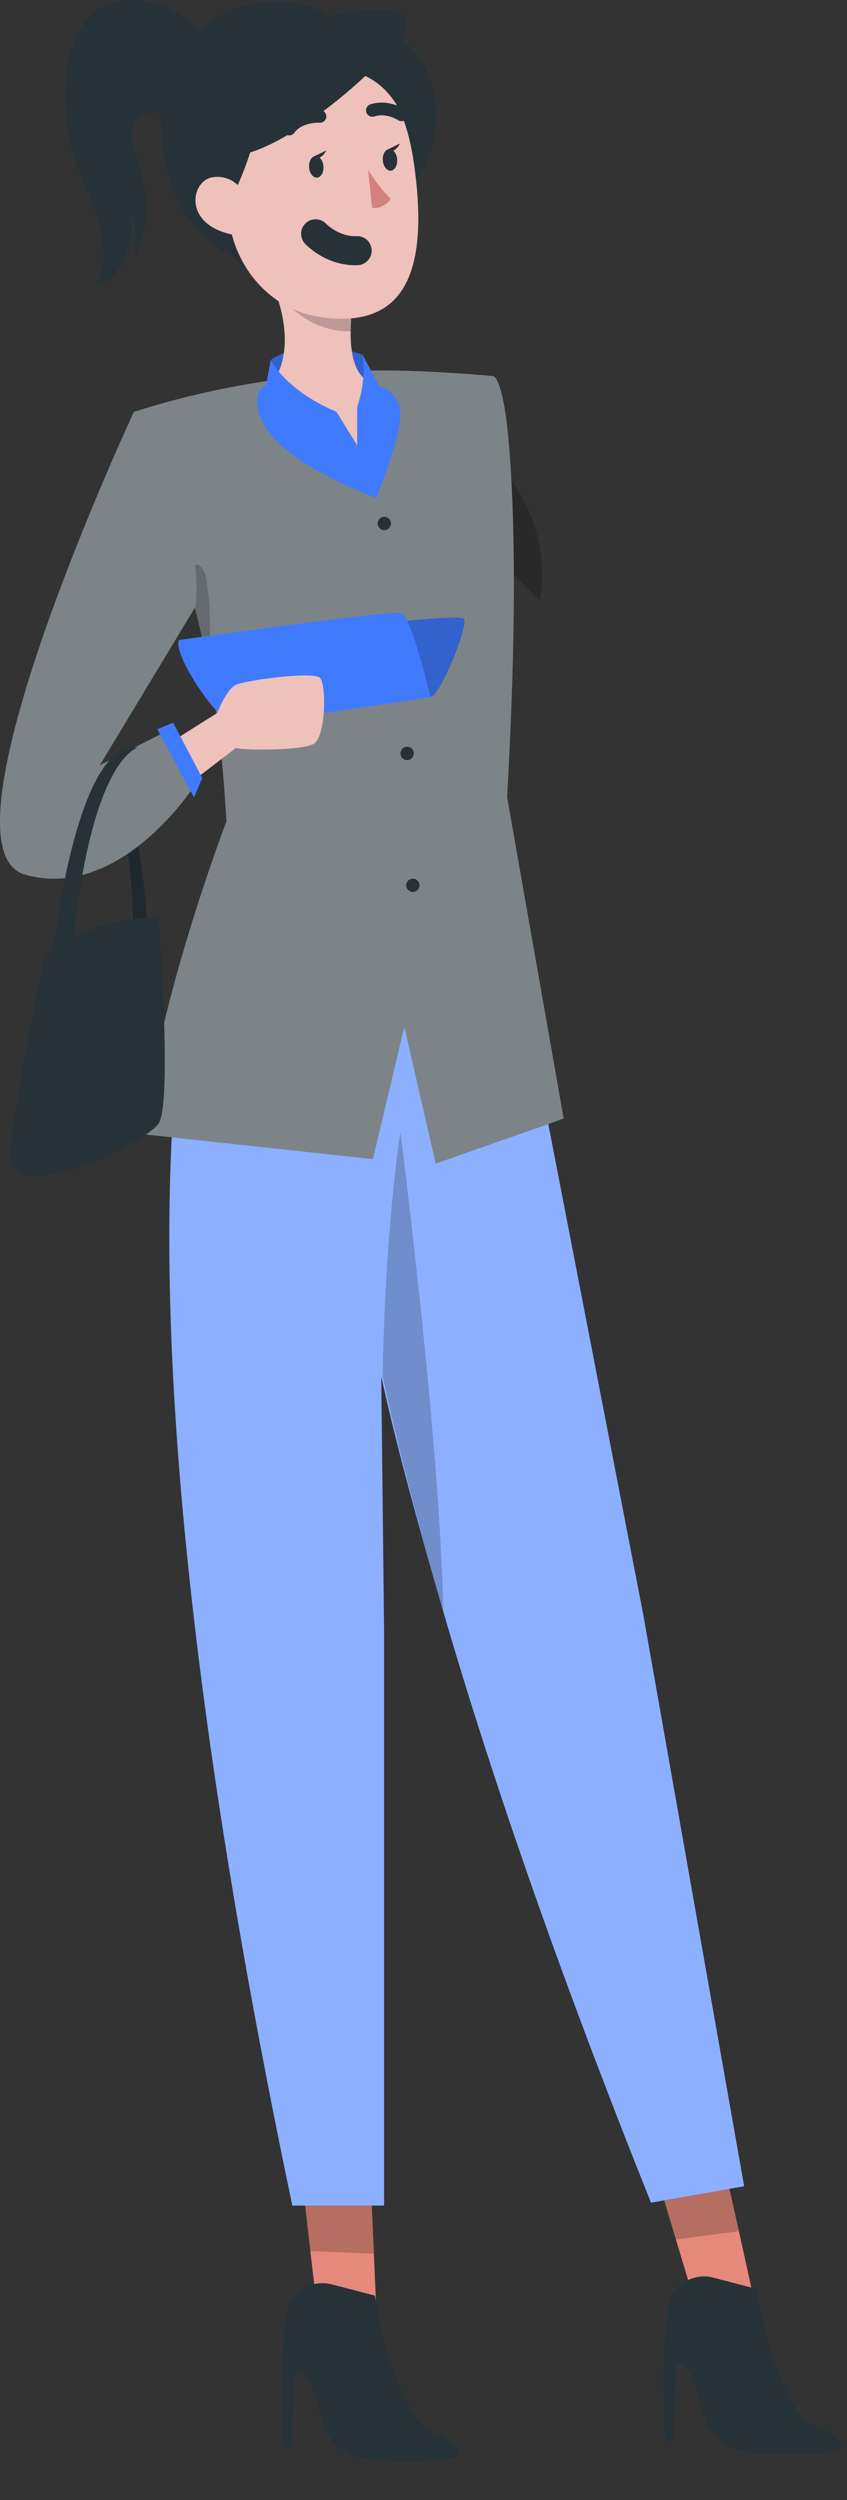 <svg width="20" height="59" viewBox="0 0 20 59" fill="none" xmlns="http://www.w3.org/2000/svg">
<rect x="0" y="0" width="20" height="59" fill="#333333" stroke="none"/>
<path d="M2.707 18.641C3.438 18.868 3.551 23.12 3.551 23.12H3.129C3.129 23.12 3.351 18.614 2.249 18.755L2.707 18.641Z" fill="#263238"/>
<path opacity="0.2" d="M2.707 18.641C3.438 18.868 3.551 23.12 3.551 23.12H3.129C3.129 23.12 3.351 18.614 2.249 18.755L2.707 18.641Z" fill="black"/>
<path d="M17.834 54.403L16.497 54.639L15.949 52.816L15.448 51.142L16.99 50.603L17.438 52.615L17.834 54.403Z" fill="#E4897B"/>
<path opacity="0.2" d="M17.445 52.657L15.955 52.853L15.452 51.161L16.992 50.613L17.445 52.657Z" fill="black"/>
<path d="M8.907 55.02H7.549L7.326 53.107L7.125 51.361L8.737 51.094L8.828 53.171L8.907 55.02Z" fill="#E4897B"/>
<path opacity="0.2" d="M8.828 53.189L7.326 53.123L7.125 51.369L8.737 51.098L8.828 53.189Z" fill="black"/>
<path d="M10.747 57.709C10.532 57.534 10.286 57.401 10.022 57.315C10.022 57.315 9.234 56.532 8.854 54.177L7.822 53.908C7.463 53.821 7.088 53.967 6.883 54.274C6.854 54.316 6.832 54.362 6.817 54.41C6.764 54.663 6.727 54.918 6.707 55.175C6.603 55.972 6.692 57.762 6.692 57.762H6.878L6.953 56.138C6.98 55.587 7.402 56.233 7.523 56.827C7.644 57.42 7.9 58.052 9.109 58.082C10.518 58.11 11.104 58.054 10.747 57.709Z" fill="#263238"/>
<path d="M19.758 57.551C19.542 57.376 19.296 57.242 19.032 57.156C19.032 57.156 18.244 56.374 17.864 54.019L16.832 53.749C16.473 53.662 16.098 53.809 15.893 54.116C15.864 54.158 15.842 54.204 15.827 54.252C15.774 54.504 15.737 54.76 15.717 55.017C15.613 55.814 15.702 57.604 15.702 57.604H15.889L15.963 55.98C15.99 55.428 16.412 56.075 16.533 56.669C16.654 57.262 16.91 57.894 18.119 57.924C19.529 57.952 20.114 57.896 19.758 57.551Z" fill="#263238"/>
<path d="M17.571 51.595L15.373 51.983C13.155 46.456 11.576 41.842 10.462 38.014C9.862 35.948 9.361 34.111 9.002 32.481L9.069 38.498V52.051H6.903C1.473 26.187 5.321 20.293 5.321 20.293L11.817 19.211C12.064 20.181 12.251 21.767 12.361 22.861L12.654 25.016L15.194 38.133L17.571 51.595Z" fill="#407BFF"/>
<g opacity="0.4">
<path d="M17.571 51.595L15.373 51.983C13.155 46.456 11.576 41.842 10.462 38.014C9.862 35.948 9.361 34.111 9.002 32.481L9.069 38.498V52.051H6.903C1.473 26.187 5.321 20.293 5.321 20.293L11.817 19.211C12.064 20.181 12.251 21.767 12.361 22.861L12.654 25.016L15.194 38.133L17.571 51.595Z" fill="white"/>
</g>
<path opacity="0.2" d="M12.75 14.176C11.965 13.428 11.401 12.807 11.401 12.807L11.461 11.874L11.755 10.969C11.755 10.969 13.078 12.188 12.75 14.176Z" fill="black"/>
<path opacity="0.2" d="M10.463 38.013C9.862 35.948 9.395 34.111 9.035 32.48C9.035 32.48 9.071 29.313 9.455 26.711C9.455 26.711 10.406 34.153 10.463 38.013Z" fill="black"/>
<path d="M11.974 18.811C12.239 14.143 12.121 11.577 12 10.294C11.868 8.927 11.657 8.877 11.657 8.877C11.657 8.877 10.175 8.733 8.887 8.743C7.889 8.777 6.893 8.881 5.911 9.056C4.98 9.21 4.063 9.433 3.161 9.72C3.312 10.15 3.448 10.557 3.575 10.941C3.743 11.447 3.894 11.917 4.03 12.354C4.285 13.173 4.484 13.882 4.643 14.516C5.138 16.48 5.243 17.736 5.347 19.383C5.347 19.383 3.717 23.643 3.399 26.77L8.805 27.354L9.547 24.227L10.289 27.459L13.31 26.399L11.974 18.811Z" fill="#263238"/>
<path opacity="0.4" d="M11.974 18.811C12.239 14.143 12.121 11.577 12 10.294C11.868 8.927 11.657 8.877 11.657 8.877C11.657 8.877 10.175 8.733 8.887 8.743C7.889 8.777 6.893 8.881 5.911 9.056C4.98 9.21 4.063 9.433 3.161 9.72C3.312 10.15 3.448 10.557 3.575 10.941C3.743 11.447 3.894 11.917 4.03 12.354C4.285 13.173 4.484 13.882 4.643 14.516C5.138 16.48 5.243 17.736 5.347 19.383C5.347 19.383 3.717 23.643 3.399 26.77L8.805 27.354L9.547 24.227L10.289 27.459L13.31 26.399L11.974 18.811Z" fill="white"/>
<path d="M6.391 8.498C6.391 8.498 7.17 7.876 8.561 8.372L8.749 9.08C8.749 9.08 7.554 9.532 6.953 9.413C6.352 9.294 6.391 8.498 6.391 8.498Z" fill="#407BFF"/>
<path opacity="0.2" d="M6.391 8.498C6.391 8.498 7.17 7.876 8.561 8.372L8.749 9.08C8.749 9.08 7.554 9.532 6.953 9.413C6.352 9.294 6.391 8.498 6.391 8.498Z" fill="black"/>
<path opacity="0.2" d="M4.904 15.657C4.832 15.301 4.747 14.921 4.643 14.514C4.577 14.256 4.505 13.985 4.425 13.696C4.63 12.973 4.843 13.538 4.843 13.538C4.843 13.538 5.055 14.413 4.904 15.657Z" fill="black"/>
<path d="M8.811 9.026C8.753 8.994 8.683 8.966 8.61 8.94C8.457 8.819 8.271 8.528 8.28 7.822C8.283 7.591 8.305 7.319 8.357 6.994L6.391 6.627C6.391 6.627 7.061 7.95 6.502 8.932C6.31 9.018 6.195 9.139 6.216 9.299C6.363 10.435 8.805 11.532 8.805 11.532C8.805 11.532 9.997 9.678 8.811 9.026Z" fill="#EEC1BB"/>
<path opacity="0.2" d="M8.357 6.994C8.305 7.319 8.283 7.591 8.28 7.822C6.952 7.822 6.391 6.627 6.391 6.627L8.357 6.994Z" fill="black"/>
<path d="M7.479 0.509C7.479 0.509 9.785 0.217 10.209 2.072C10.633 3.927 9.202 4.961 9.202 4.961L7.479 0.509Z" fill="#263238"/>
<path d="M7.27 1.499C8.979 1.405 9.579 2.29 9.8 4.044C10.077 6.236 9.675 7.826 7.513 7.473C4.576 6.994 4.432 1.654 7.27 1.499Z" fill="#EEC1BB"/>
<path d="M8.691 4.008C8.691 4.008 8.952 4.441 9.227 4.689C9.227 4.689 9.093 4.93 8.787 4.907L8.691 4.008Z" fill="#D4827D"/>
<path d="M7.637 3.925C7.648 4.065 7.581 4.184 7.488 4.192C7.394 4.199 7.31 4.091 7.299 3.951C7.288 3.811 7.354 3.691 7.448 3.684C7.541 3.677 7.626 3.784 7.637 3.925Z" fill="#263238"/>
<path d="M7.41 3.694L7.705 3.551C7.705 3.551 7.574 3.819 7.41 3.694Z" fill="#263238"/>
<path d="M9.378 3.76C9.389 3.901 9.322 4.02 9.228 4.028C9.135 4.035 9.05 3.927 9.039 3.787C9.028 3.647 9.095 3.527 9.189 3.52C9.282 3.513 9.367 3.62 9.378 3.76Z" fill="#263238"/>
<path d="M9.15 3.53L9.445 3.387C9.445 3.387 9.314 3.655 9.15 3.53Z" fill="#263238"/>
<path d="M7.555 2.747C7.555 2.747 7.072 2.711 6.828 3.046" stroke="#263238" stroke-width="0.3" stroke-miterlimit="10" stroke-linecap="round" stroke-linejoin="round"/>
<path d="M8.793 2.606C8.793 2.606 9.089 2.478 9.482 2.709" stroke="#263238" stroke-width="0.3" stroke-miterlimit="10" stroke-linecap="round" stroke-linejoin="round"/>
<path d="M5.56 4.481C5.56 4.481 6.282 3.033 6.102 1.956C6.102 1.956 9.412 0.387 9.768 3.815C9.768 3.815 9.931 0.745 6.99 0.838C4.054 0.931 4.297 5.227 5.884 6.425C5.884 6.425 5.114 5.386 5.56 4.481Z" fill="#263238"/>
<path d="M7.771 0.377C7.771 0.377 9.175 0.032 9.573 0.403C9.97 0.774 7.135 3.398 5.651 3.663C5.651 3.663 5.147 5.306 5.545 6.074C5.545 6.074 3.875 5.491 3.796 2.947C3.716 0.403 6.393 -0.551 7.771 0.377Z" fill="#263238"/>
<path d="M5.859 4.825C5.833 4.55 5.523 4.1 5.015 4.184C4.488 4.271 4.296 5.372 5.627 5.561C5.818 5.588 5.915 5.398 5.859 4.825Z" fill="#EEC1BB"/>
<path d="M5.121 1.383C5.121 1.383 4.538 -0.101 2.974 0.005C1.411 0.111 1.172 2.549 1.994 4.351C2.815 6.153 2.259 6.736 2.259 6.736C2.259 6.736 3.133 6.63 3.133 5.014C3.133 5.014 3.213 5.544 3.186 6.047C3.186 6.047 3.769 5.226 3.213 3.662C2.656 2.099 4.432 2.814 4.432 2.814L5.121 1.383Z" fill="#263238"/>
<path d="M7.453 5.518C7.453 5.518 7.85 5.942 8.433 5.915" stroke="#263238" stroke-width="0.686" stroke-miterlimit="10" stroke-linecap="round" stroke-linejoin="round"/>
<path d="M6.391 8.497C6.391 8.497 6.744 9.21 7.943 9.719L8.434 10.51V9.608C8.434 9.608 8.666 8.958 8.561 8.371L8.959 9.124C8.959 9.124 9.314 9.168 9.441 9.629C9.567 10.091 8.884 11.751 8.884 11.751C8.884 11.751 6.703 10.968 6.214 9.986C5.85 9.255 6.286 9.08 6.286 9.08L6.391 8.497Z" fill="#407BFF"/>
<path d="M9.232 12.355C9.232 12.441 9.161 12.512 9.074 12.512C8.987 12.512 8.917 12.441 8.917 12.355C8.917 12.268 8.987 12.197 9.074 12.197C9.161 12.197 9.232 12.268 9.232 12.355Z" fill="#263238"/>
<path d="M9.613 14.808C9.613 14.895 9.543 14.965 9.456 14.965C9.369 14.965 9.299 14.895 9.299 14.808C9.299 14.721 9.369 14.65 9.456 14.65C9.543 14.65 9.613 14.721 9.613 14.808Z" fill="#263238"/>
<path d="M9.771 17.78C9.771 17.867 9.7 17.938 9.613 17.938C9.526 17.938 9.456 17.867 9.456 17.78C9.456 17.693 9.526 17.623 9.613 17.623C9.7 17.623 9.771 17.693 9.771 17.78Z" fill="#263238"/>
<path d="M9.906 20.894C9.906 20.98 9.836 21.051 9.749 21.051C9.662 21.051 9.591 20.98 9.591 20.894C9.591 20.807 9.662 20.736 9.749 20.736C9.836 20.736 9.906 20.807 9.906 20.894Z" fill="#263238"/>
<path d="M0.25 27.196C0.328 26.015 1.061 22.53 1.061 22.53C1.061 22.53 1.731 22.083 2.07 21.961C2.962 21.641 3.743 21.641 3.743 21.641C3.743 21.641 4.076 26.036 3.743 26.518C3.409 27 0.158 28.592 0.25 27.196Z" fill="#263238"/>
<path d="M10.167 16.451C10.411 16.399 11.043 14.806 10.962 14.611C10.88 14.415 6.179 15.073 6.179 15.073L6.488 16.791L10.167 16.451Z" fill="#407BFF"/>
<path opacity="0.2" d="M10.167 16.451C10.411 16.399 11.043 14.806 10.962 14.611C10.88 14.415 6.179 15.073 6.179 15.073L6.488 16.791L10.167 16.451Z" fill="black"/>
<path d="M4.232 15.104C4.232 15.104 9.255 14.392 9.481 14.466C9.706 14.541 10.167 16.451 10.167 16.451C10.167 16.451 5.815 17.14 5.435 17.03C5.055 16.92 4.049 15.369 4.232 15.104Z" fill="#407BFF"/>
<path d="M2.524 18.468L5.133 16.824C5.133 16.824 5.332 16.274 5.574 16.162C5.816 16.049 7.403 15.84 7.556 15.998C7.71 16.156 7.698 17.399 7.399 17.561C7.099 17.722 5.702 17.706 5.57 17.652L2.647 19.892L2.524 18.468Z" fill="#EEC1BB"/>
<path d="M3.161 9.721C3.161 9.721 4.865 12.196 4.617 14.316L2.356 18.061L3.875 17.284L4.564 18.582C4.564 18.582 2.815 21.277 0.589 20.641C-1.637 20.005 3.161 9.721 3.161 9.721Z" fill="#263238"/>
<path opacity="0.4" d="M3.161 9.721C3.161 9.721 4.865 12.196 4.617 14.316L2.356 18.061L3.875 17.284L4.564 18.582C4.564 18.582 2.815 21.277 0.589 20.641C-1.637 20.005 3.161 9.721 3.161 9.721Z" fill="white"/>
<path d="M3.716 17.212L4.582 18.82L4.776 18.36L4.087 17.053L3.716 17.212Z" fill="#407BFF"/>
<path d="M1.249 22.478C1.249 22.478 1.8 17.432 3.249 17.647C3.249 17.647 2.103 17.893 1.691 22.641L1.249 22.478Z" fill="#263238"/>
</svg>
